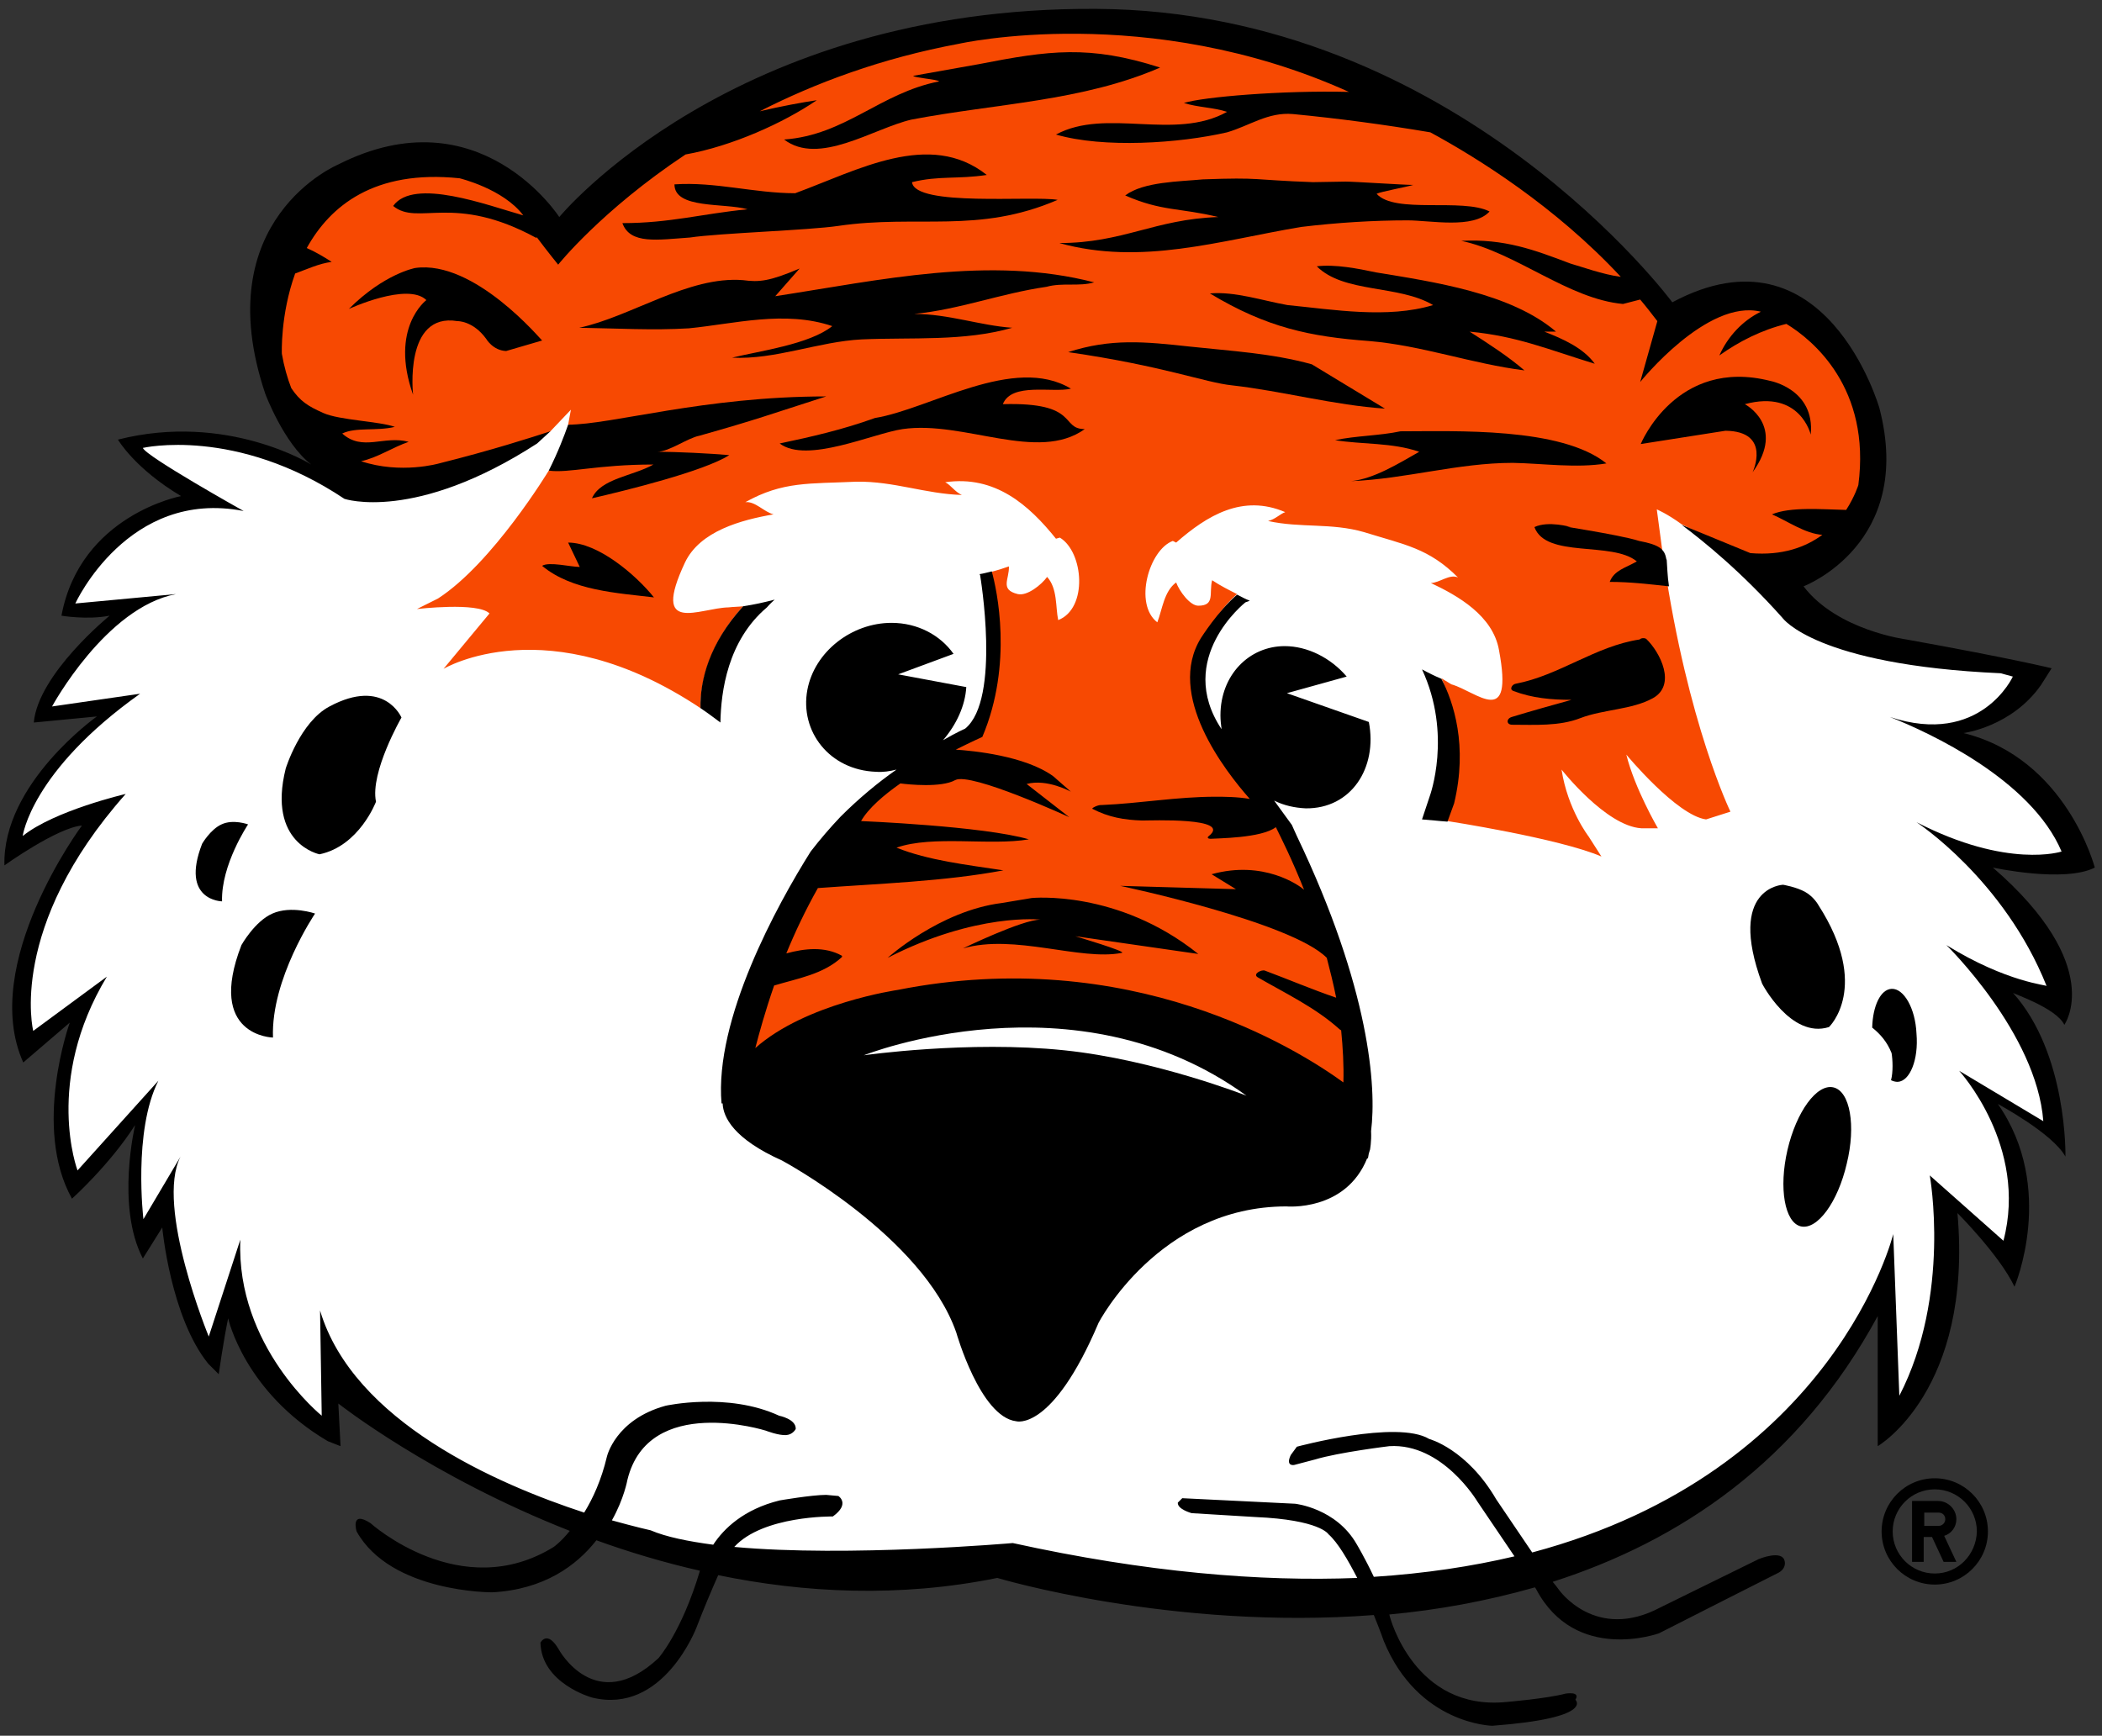 <?xml version="1.0" encoding="utf-8"?>
<!-- Generator: Adobe Illustrator 19.2.1, SVG Export Plug-In . SVG Version: 6.00 Build 0)  -->
<svg version="1.1" xmlns="http://www.w3.org/2000/svg" xmlns:xlink="http://www.w3.org/1999/xlink" x="0px" y="0px"
	 viewBox="0 0 379.6 313.5" style="enable-background:new 0 0 379.6 313.5;" xml:space="preserve">
<rect x="0" y="0" width="379.6" height="313.5" fill="#333333" stroke="none"/>
<style type="text/css">
	.st0{fill:#FFFFFF;}
	.st1{fill:#F74902;}
</style>
<g id="Layer_2">
	<path id="white-face" class="st0" d="M23.9,79.6c0,0,13.4-1.3,17.3,0S59.4,86,59.4,86s-6-8.6-7.3-11.2c-1.3-2.6-6.3-23-3.1-29.2
		S64.6,29,69.5,29.1s17.1-1.5,21.1,3.1s10.6,10.9,10.6,10.9s24-21.1,28-22.6s37-16.5,57.5-16.5s46.1,4.3,57.1,10
		s29.8,15.9,38.9,24.8S302,58,302,58s2.8-5.3,12.5-4.4s16.6,6.5,19.1,11.8s8,21.6,4.4,25S322.6,105,322.6,105l7.1,8.6
		c0,0,9.9,3.8,18.9,5s18.5,3.4,18.5,3.4s-1.4,3-5.4,5.5s-10.4,4.5-10.4,4.5s6.1,3.4,10.5,6.8s13,17.1,13,17.1s-9.5,0.1-15.1-1.1
		s-2.4,1.1-2.4,1.1s5.5,8.1,7.9,11.1s7.2,14.3,7.2,14.3l-12-3.9l6.1,9.7l4.5,18l-11.9-7.5l1.4,3l4.6,14.1l-2.3,12.6l-12.3-12.1
		l0.9,14.4l-4,19.9l-5.7,5.6l-1.3-25l-8.8,15.4c0,0-17.5,23.8-31.6,28.9c-14.1,5.1-46.6,16.8-68.1,14.6s-52-7.1-52-7.1l-50.4,0.4
		L92.9,271l-33.6-20.9l0.3,8l-8.8-6.5l-9.3-18.3l-3.4,11.1l-9.4-26.6l-3.3,4.6l-1.6-10.1l1.8-11.1l-7,6.4l-5.3,6.3l-2.9-9.9l1-10.5
		l3.3-12l-10.6,7.3l-0.7-11l3.4-12.3l7.5-13.4l3-4.6L9,149.4l-7.4,3.8l4.1-9.5l5.5-7.8l5.1-4.6l3.8-3.5l-13.3,1.6l6.8-9l8.2-9.8
		l-9.3-0.7l8.4-13.3l13.5-7.3L23.9,79.6z"/>
	<path id="orange-head" class="st1" d="M102.6,76.7c7.9,0,0.2,8.8-3.5,8.3c0,0-10.1,16.7-20,23.1l-3.8,1.9c0,0,11-1.3,13.1,0.8
		l-8.3,10c0,0,18.8-11.3,46.4,7.1c0-5,1.6-11.6,7.7-18.4c-0.8,0.1-1.8,0.1-2.6,0.2c-5.3,0.1-14.1,5.1-7.9-8.1
		c2.7-5.7,10.2-7.7,16-8.7c-1.7-0.4-3.3-2.4-5.1-2.2c6.8-3.8,11.6-3.3,20.1-3.7c6.7-0.1,12.4,2.2,19,2.4c-1.3-0.6-2-1.8-3-2.3
		c9-1.3,15.1,4.1,20,10.2l0.7-0.2c4.3,2.6,5.1,12.8-0.3,14.9c-0.5-2.4-0.1-5.7-2-7.8c-1,1.4-3.6,3.5-5.3,3.1c-3.3-0.8-1.5-2.7-1.6-5
		c-1.1,0.4-2.1,0.7-3.2,1c0.9,3.3,3.7,16.1-1.9,29.3c0,0-9.6,4.8-11.1,4.7c-3,2.1-9.9,8.7-11.2,10.9c0,0-13.1,20.2-14.7,24
		c0.2,2-3.8,15.4-4.5,18.2c9.1-8.1,26.5-11.1,26.5-11.1c41.9-8.3,72.9,10.8,81.4,17c0.1-3.1-2.6-20.9-3.3-23.2
		c-1.2-6.1-4.7-12.6-3.8-11.8c-2.1-5.3-4.9-10-6-12c-0.9-2.7-2.5-3-4.2-4.9c-4.5-5-15.2-18.9-8.8-29.2c0,0,2.6-5,6-7.9
		c-1.4-0.7-3-1.5-4.5-2.5c-0.6,2.3,0.6,4.6-2.5,4.6c-1.5,0-3.4-2.6-4-4.2c-2.2,1.6-2.5,4.9-3.4,7.2c-4.3-3.3-1.5-13.1,2.8-14.7
		l0.6,0.3c5.6-4.9,12-8.8,19.7-5.5c-0.9,0.3-1.8,1.3-3.1,1.6c5.9,1.3,11.4,0.3,17.3,2c7.4,2.3,11.7,2.9,17,8.2c-1.5-0.7-3.4,1-4.9,1
		c4.9,2.3,11.2,5.9,12.3,12.1c2.7,14.4-4,7.5-8.6,6.2c-1-0.6-1-0.6-1.8-1.1c2.1,4.2,3.5,15.4,1.1,25.8c0,0,20.1,3.1,27.8,6.4
		l-2.3-3.6c0,0-3.8-4.9-4.9-12.1c0,0,8,10.2,14.4,10.6h3c0,0-4.2-7.2-5.7-13.3c0,0,9.1,11,14.4,11.7l4.4-1.4c0,0-7.7-15.8-12-45.1
		c0.1,1.1-0.4-2.2-0.1-0.5c-0.4-2.9-0.8-5.9-1.2-9c0,0,1.9,0.8,4.5,2.7l13,6.5c5.8,0.5,10.6-2,13.6-4.2c2.9-1,1.3-1.8,3.8-4.2
		c1.6-2.4,3.4-5,3.4-5c2.3-17.6-9.7-29.8-16.9-32.4c-8.4-2.8-18.5,0.9-18.5,0.9s-4.9-4.4-7.7-6.3c-11.8-12.7-25.9-22.6-34.3-27.2
		c-7.2-3.8-8.9-4.6-15.2-6.9c-35.7-16.8-71.6-8.3-71.6-8.3c-14,2.6-44.4,13.1-52,19.2c-15.2,10.1-19.9,13.3-19.9,13.3l-17.8-9
		C66.9,27.6,51.3,42.9,51.7,47c-5.2,6.4-1.2,21.2-0.5,23.1c1.6,2.4,9.2,11.6,12.8,13.3c7.1,2.5,14.9,1.2,14.9,1.2
		c9.6-2.4,17-5.4,20.4-6.6l3.8-4"/>
	<path id="face-outline" d="M372.8,185.1c0,0,7.6-10.6-12.9-28.4c0,0,12.9,2.8,18.4,0c0,0-5.1-19.7-23.7-24.3c0,0,8.7-1.1,14-8.7
		l1.9-3c0,0-6.8-1.7-26.2-5.2c0,0-12.5-1.6-18.6-9.6c0,0,20.1-7.6,13.7-32.2c0,0-9.7-33.9-37.4-19.1c0,0-38.9-52.6-104-53
		c-65.8-0.4-97,37.6-97,37.6s-14.4-22.4-39.9-9.5c0,0-23.8,9.9-13.2,41.4c0,0,3.3,8.9,8.3,12.8c0,0-15.2-9.5-34.9-4.5
		c0,0,3,5.2,11.4,10.2c0,0-18.2,3.4-21.6,21.6c0,0,4.6,0.8,8.7,0c0,0-12.9,10.5-13.7,19.3l11.4-1.1c0,0-17.1,12.1-16.7,26.9
		c0,0,9.5-6.8,14-7.2c0,0-18.6,25-10.6,42.8l8.4-7.2c0,0-6.8,18.9,0.4,31.8c0,0,6.8-6.1,11.4-13.3c0,0-3.5,14.7,1.4,24.1l3.5-5.6
		c0,0,1.5,16.2,8.3,24.6l1.9,1.9c0,0,0.8-5.7,1.7-10.1c0,0,2.9,13.3,18,22.2l2.3,0.9l-0.4-7.7c0,0,16.6,13.1,41.8,23
		c-1.6,2-2.9,2.9-2.9,2.9c-16.8,10.4-33.1-4.3-33.1-4.3c-3.7-2.4-2.5,1.5-2.5,1.5c6.2,11.1,24.5,11,24.5,11
		c9.3-0.5,15.2-4.8,18.8-9.4c5.8,2.1,12.1,4,18.7,5.5c-3.3,11.1-7.5,15.8-7.5,15.8c-11.4,10.6-18-1.6-18-1.6
		c-2.1-3.6-3.3-1.2-3.3-1.2c0.2,7.4,9.3,9.9,9.3,9.9c12.9,3.2,18.9-12.7,18.9-12.7c1.1-2.9,2.7-6.7,3.9-9.4
		c15.5,3.2,32.7,4.1,50.4,0.5c0,0,31.6,9.5,68,6.7c1.1,2.7,1.8,4.7,1.8,4.7c6.2,15.1,19.6,15.3,19.6,15.3c18.6-1.4,15-4.7,15-4.7
		c1-1.6-1.8-1.1-1.8-1.1c-3.4,0.9-10.6,1.5-10.6,1.5C255.4,309.1,251,292,251,292c0-0.1-0.1-0.3-0.1-0.4c8.7-0.8,17.5-2.4,26.3-4.9
		l0.2,0.3c7.1,13.5,22.2,8,22.2,8c3.5-1.8,21.3-10.8,21.3-10.8c1.8-0.8,1.4-2.2,1.4-2.2c-0.4-2.2-4.7-0.4-4.7-0.4l-17.7,8.7
		c-11.8,6.3-18.4-3.2-18.4-3.2c-0.2-0.3-0.6-0.8-1.1-1.4c22.8-7.3,44.4-21.6,58.7-48v23.5c0,0,17.2-10,14.4-42.1
		c0,0,7.6,7.6,10.3,13.3c0,0,7.6-17.8-3-33c0,0,9.9,5.3,12.2,9.5c0,0,0.4-18.6-9.5-29.6C363.3,179.4,371.3,182,372.8,185.1
		 M351.5,170.7c0,0,16.3,15.9,17.5,31.8l-15.2-9.1c0,0,12.5,13.6,8,30.7l-13.3-11.8c0,0,3.9,21.6-5.5,39.8l-1.1-29.2
		c0,0-10.5,42.9-65.2,57.5c-3.1-4.6-6.5-9.6-6.5-9.6c-5.3-9.1-12.1-10.9-12.1-10.9c-5.8-3.5-23.9,1.4-23.9,1.4l-1.1,1.5
		c-1,2.1,0.6,1.8,0.6,1.8l3.8-1c4.3-1.3,13.4-2.4,13.4-2.4c9.6-0.6,15.9,10,15.9,10l6.7,9.9c-7.6,1.8-16.1,3.1-25.4,3.7
		c-1.6-3.4-3.1-5.9-3.1-5.9c-3.7-6.5-11.1-7.3-11.1-7.3l-20.4-1l-0.8,0.8c-0.1,1.2,2.5,1.9,2.5,1.9l11.5,0.7
		c11.7,0.5,13.2,3.1,13.2,3.1c1.7,1.5,3.5,4.6,5.2,7.9c-17.5,0.7-38.1-1-62.2-6.3c0,0-29.7,2.6-50.3,0.7c5.2-5.7,17.8-5.5,17.8-5.5
		c3.2-2.3,1-3.7,1-3.7l-2.2-0.2c-2.6,0-8.4,1-8.4,1c-6.5,1.6-10.1,5.1-12,8c-4.5-0.6-8.5-1.4-11.3-2.6c0,0-2.7-0.6-7-1.8
		c2.2-3.9,2.8-7.3,2.8-7.3c3.8-15.6,25-8.9,25-8.9s2.3,0.9,3.7,0.8c1.2-0.1,1.7-1.1,1.7-1.1c0.1-1.8-3-2.4-3-2.4
		c-9.3-4.3-20.5-1.8-20.5-1.8c-9.1,2.5-10.6,9.2-10.6,9.2c-1,4.2-2.5,7.5-4.1,10.1c-15.6-5.1-41.7-16.4-47.7-36.5l0.3,19
		c0,0-15.5-12.5-14.7-31.8l-5.7,17.5c0,0-9.7-23.5-5.1-32.5l-6.7,11.3c0,0-1.9-15.9,2.7-25L14,211.4c0,0-6.1-16.1,5.3-35L6,186.2
		c0,0-4.7-18.7,16.7-42.8c0,0-12.9,3-18.6,7.6c0,0,1.5-11.7,21.2-25.7l-15.9,2.3c0,0,9.7-17.9,22.4-20.3L13.6,109
		c0,0,9.5-20.8,30.4-16.7c0,0-17.7-9.9-18.2-11.4c0,0,16.8-3.9,36.4,9.2c0,0,12.7,4.3,34.8-10l2.4-2.2C96,79,88.9,81.3,79.3,83.7
		c0,0-6.9,2-14.1-0.4c2.9-0.6,5.7-2.5,8.6-3.5c-4.5-1.2-8.3,1.8-12-1.5c2.5-1.2,6.2-0.4,9.5-1.2c-2.7-1-10-1.2-12.9-2.5
		c-2.7-1.2-4.2-2.1-5.8-4.5c-0.7-1.8-1.3-3.9-1.7-6.2c0,0-0.3-7,2.4-14.5c2.2-0.8,4.3-1.8,6.6-2.1c-1.4-0.9-2.9-1.8-4.5-2.5
		c4.2-7.6,12.2-14.2,27.6-12.6c0,0,7.9,1.9,11.5,6.7C88.1,37.1,74.7,32,71,37.2c4.5,3.7,10.9-2.4,25.9,5.8c0-0.1,0-0.1,0-0.2
		c2.1,2.8,3.9,5,3.9,5s7.8-9.8,23-19.9c8.4-1.5,17.7-5.7,23.7-9.8c-2.7,0.4-6.5,1.1-10.3,2c10-5.1,22-9.6,36-12.2
		c0,0,34.1-7.7,70.4,8.7c-12.1-0.3-26.3,0.9-29.8,2c2.5,0.8,5.4,0.8,7.8,1.6c-9.5,5.3-21.8-0.8-30.9,4.1c8.6,2.5,22.2,1.6,30.9-0.4
		c4.1-1.2,7.4-3.7,11.9-3.3c8.3,0.8,16.5,1.9,24.8,3.3c8.5,4.6,22.6,13.4,34.4,26.1c-3.2-0.4-7.3-1.9-9.1-2.4
		c-6.6-2.5-11.9-4.5-19.7-4.1c9.9,2.1,19.3,10.5,29.2,11.4l3.1-0.8c1.1,1.3,2.1,2.6,3.1,3.9l-3.1,11c0,0,12.1-15.1,21.8-12.7
		c-3.3,1.6-6,4.5-7.5,7.9c3.5-2.5,7.6-4.6,12.1-5.7c4.8,2.9,15.3,11.6,13,29.1c0,0-0.6,2-2.2,4.5c-4.4-0.1-10.1-0.6-13.4,0.8
		c2.8,1.2,6,3.5,9.1,3.7c-3,2.2-7.2,3.8-13,3.3l-12.4-5.1c4,3,10.7,8.4,18.2,16.8c0,0,5.9,8.5,39.4,10l2.2,0.6
		c0,0-5.8,12.7-22.2,7.3c7.1,2.8,25.5,11.3,31,24.3c0,0-9.7,3.2-26.2-5.3c0,0,15.8,10.3,23.5,29.6
		C369.8,177.9,362.5,177.5,351.5,170.7"/>
</g>
<g id="Layer_3">
	<path d="M234.2,151l-0.5-1.1l-0.4-0.9l-3.2-4.4c1.8,0.9,3.7,1.3,5.7,1.4c8.2,0.1,13-7.3,11.4-15.6l-14.8-5.2l10.8-3
		c-2.9-3.4-7.1-5.5-11.2-5.5c-6.4,0-11.6,5.2-11.6,12.5c0,0.9,0.1,1.7,0.2,2.5c-8.5-12.8,4.3-22.9,4.3-22.9c0.3-0.1,0.5-0.2,0.8-0.3
		c-0.8-0.3-1.5-0.7-2.3-1.1c-3.4,2.9-6.5,7.8-6.5,7.8c-6.4,10.3,4.3,24,8.8,29.1c-2.3-0.4-4.8-0.4-6.2-0.4c-6.9,0-13.6,1.2-20.5,1.5
		c0,0-0.1,0-0.2,0c-0.6,0-1.8,0.6-1.5,0.7c2.9,1.5,5.7,2,9,2.1c1.5,0,16.3-0.6,12,2.8c-0.4,0.3-0.1,0.5,0.3,0.5
		c1.2-0.1,9.2-0.1,11.8-2.1c1,2,3,6,5.1,11.3c-0.9-0.8-7.3-5.4-16.7-2.8l4.4,2.7l-20.9-0.6c0,0,30.9,6.5,37.3,13
		c0.6,2.3,1.2,4.7,1.7,7.2c-4.4-1.5-8.6-3.3-12.9-4.9c-0.6-0.2-2.2,0.6-1.3,1.2c5,2.9,10.5,5.5,14.8,9.4c0.1,0.1,0.2,0.1,0.3,0.2
		c0.3,3.1,0.5,6.3,0.4,9.4c-8.4-6.1-38.6-25-80.5-16.7c0,0-16.6,2.4-25.7,10.5c0.7-2.7,1.8-6.7,3.4-11.3c4.3-1.3,8.8-2,12.2-5.1
		c0.1-0.1,0.1-0.2,0-0.3c-3.1-1.7-6.7-1.3-10-0.4c1.6-3.9,3.5-7.9,5.7-11.8c10.9-0.8,22.9-1.2,33.5-3.2c-6.6-1-13.6-1.8-19.3-4.1
		c6.6-2.3,16.9-0.3,23.9-1.5c-8.2-2.4-30.3-3.3-30.3-3.3c1.3-2.3,4.1-4.7,7.1-6.8c1.5,0.2,7.4,0.8,9.9-0.6
		c2.8-1.5,20.6,6.7,20.6,6.7l-7.7-6c3.7-1,8,1.4,8,1.4l-3.2-2.8c-5.1-3.7-14.5-4.6-17.6-4.8c2.8-1.4,4.8-2.3,4.8-2.3
		c5.6-13.2,2.6-26.7,1.7-29.9c-0.8,0.2-1.5,0.4-2.2,0.5c0,0.1,0.1,0.1,0.1,0.2c0,0,3.8,22.4-2.7,27.7c0,0-1.6,0.7-4,2.1
		c2.4-2.8,4-6.2,4.2-9.6l-12.3-2.3l10-3.7c-2.4-3.4-6.5-5.6-11.2-5.6c-7.2,0-13.9,5.2-15.2,12.1c-1.4,7.5,4,14.5,12.4,14.8
		c1.3,0.1,2.5-0.1,3.7-0.4c-3.3,2.3-6.8,5.2-10.1,8.5c-1.9,2-3.7,4.1-5.4,6.3c-6.1,9.7-17.4,30.3-16.1,45.5c0,0,0.1,0,0.2,0
		c0.1,2.5,2,6.4,10.7,10.3c0,0,25.4,13.6,31.5,31.1c0,0,4.3,15.2,10.8,16c0,0,6.5,2,14.9-17.8c0,0,10.9-21,33.9-21
		c0,0,10.7,1,14.6-8.7c0,0,0.1,0,0.1,0.1c0,0,0.1-0.3,0.2-1c0.1-0.2,0.1-0.4,0.2-0.6c0,0,0.3-1.5,0.2-3.4
		C248.6,196.4,247.4,178.6,234.2,151"/>
	<path d="M256.8,120.9c5.5,11.8,1.4,22.9,1.4,22.9l-1.4,4.2c1.5,0.1,3.1,0.3,4.6,0.4l1.2-3.3c2.5-10.4-0.1-18.3-2.3-22.5
		C259.1,122.1,257.9,121.5,256.8,120.9"/>
	<path d="M138.5,109.7c0,0,0.5-0.6,1.4-1.4c-1.9,0.5-3.7,0.9-5.7,1.2c-6.1,6.7-7.8,13.3-7.7,18.4c1.2,0.8,2.4,1.7,3.6,2.6
		C130.2,124.9,131.4,115.7,138.5,109.7"/>
	<path d="M75,48.4c0,0-5.6,1-12,7.4c0,0,10.6-4.9,14-1.6c0,0-6.7,5-2.4,17.1c0,0-1.7-14.9,8-13.3c0,0,2.8-0.1,5.2,3.2
		c0,0,1.2,2.1,3.6,2.2l6.5-1.9C97.8,61.5,85.7,46.9,75,48.4"/>
	<path d="M316.5,85.3c6.1-8.4-1.4-12.3-1.4-12.3c10-2.7,11.9,5.5,11.9,5.5c0.8-8.2-7.3-9.7-7.3-9.7c-17-4.3-23.4,11.4-23.4,11.4
		l15.3-2.4C320,77.9,316.5,85.3,316.5,85.3"/>
	<path d="M237.8,48.1c4.9,4.9,14.8,3.3,21,7c-8.2,2.5-18.1,0.8-26.3,0c-4.5-0.8-9.5-2.5-14-2.1c10.3,6.2,18.1,7.8,28.8,8.6
		c9.5,0.8,18.5,4.1,28,5.3c-2.9-2.5-6.6-4.9-9.9-7c8.6,0.8,14.4,3.3,22.6,5.8c-2.1-2.9-5.8-4.5-9.1-5.8h2.1c-8.2-7-22.2-9-32.5-10.7
		C245.2,48.5,241.1,47.7,237.8,48.1"/>
	<path d="M234.9,41c6.6-0.8,13.2-1.2,19.3-1.2c4.1,0,11.9,1.6,14.8-1.6c-4.9-2.5-17.1,0.5-20.4-3.2c0.8-0.4,5.3-1.2,6.6-1.6
		c-1.7,0-10.6-0.6-12.2-0.6l-5.9,0.1c-11.1-0.4-9.2-0.9-19.9-0.5c-4.1,0.4-10.7,0.4-14,2.9c6.6,2.9,9.8,2.2,16.8,3.9
		c-11.5,0.4-17.2,4.7-28.7,4.7C206.1,48,220.1,43.5,234.9,41"/>
	<path d="M124.6,42.9c5.3-0.8,21.4-1.3,26.8-2.1c14.4-2.1,25.2,1.5,39.6-4.7c-4.5-0.8-25.8,1.3-26.3-3.2c4.9-1.2,8.2-0.5,13.5-1.3
		c-10.3-8.2-23.4-0.8-34.6,3.3c-7.4,0-14.4-2.1-21.8-1.6c0,4.5,9,3.3,13.2,4.5c-8.2,0.8-14,2.5-22.6,2.5
		C113.8,44.2,118.8,43.3,124.6,42.9"/>
	<path d="M124.4,59.3c8.2-0.8,17.3-3.3,25.9-0.4c-4.1,3.3-13.2,4.5-18.1,5.7c7.8,0.4,15.6-2.9,23.4-3.3c9.1-0.4,18.5,0.4,27.2-2.1
		c-5.8-0.4-11.5-2.5-17.7-2.5c8.2-0.8,15.6-3.7,23.9-4.9c2.9-0.8,5.8,0,8.6-0.8c-18.9-4.9-38.7-0.4-57.6,2.5l4.4-5
		c-5.4,2.3-7.3,2.5-10.2,2.1c-9.9-0.8-20.2,6.6-29.6,8.6C111.3,59.3,117.9,59.7,124.4,59.3"/>
	<path d="M250.1,73.8l-13.2-8c-7.2-2-14.6-2.4-22-3.2c-8.2-0.9-14.3-1.5-22,1c17.3,2.5,24.7,5.5,29.6,6
		C231.4,70.6,241,73.2,250.1,73.8"/>
	<path d="M164.6,21.6c15.2-2.9,30.9-3.3,44.9-9.4c-12.8-4.1-20-3.1-32.8-0.6l-11.8,2.1c0.4,0.4,4.3,0.6,4.7,1
		c-10.7,2.1-16.9,9.7-28,10.5C147.9,30,157.7,23.2,164.6,21.6"/>
	<path d="M290.1,83.7c-8.2-6.6-27.3-5.8-37.2-5.8c-3.7,0.8-8.1,0.8-11.8,1.6c4.9,0.8,10.3,0.4,15.2,2.1c-3.7,2.1-8.2,4.9-12.3,5.3
		c9.9-0.4,19.3-3.3,29.2-3.3C278.6,83.7,284.7,84.6,290.1,83.7"/>
	<path d="M300.9,100.9c-0.3-1.7-1.2-2.5-4.9-3.2c-3.7-1.2-16.4-3-12.3-2.5c0,0-4.1-1.2-6.6,0c2.1,5.7,14,2.5,18.5,6.2
		c-2.1,1.2-4.1,1.6-4.9,3.7c3.7,0,7,0.4,10.7,0.8c-0.3-2-0.3-3.5-0.4-4.6C301,101.2,301,101.1,300.9,100.9"/>
	<path d="M118.7,81.6c2.1,0,5.5-2.5,7.6-2.9c10.3-2.9,12.6-3.8,22.9-7.1c-22.1,0-38.7,5.1-46.6,5.1c-0.7,2-1.8,4.9-3.5,8.3l0,0
		c3.6,0.5,8.7-1.1,18.9-1.1c-3.7,2.1-9.5,2.5-11.1,6.1c6.1-1.4,20.3-4.9,24.8-7.8C128.2,81.9,122.4,81.6,118.7,81.6"/>
	<path d="M102.6,98l2.1,4.4c-1.6,0-5.6-1-6.8-0.2c5.4,4.5,13.6,4.9,20.2,5.7C114.8,103.8,108,98,102.6,98"/>
	<path d="M193.4,70.2c-10.3-6.2-25.5,3.7-35.4,5.3c-5.8,2.1-11.5,3.4-17.2,4.6c4.9,3.7,16.8-1.8,22.2-2.6c11.1-1.6,24.4,6.1,32.9,0
		c-4.5,0-0.9-4.9-14.8-4.5C182.7,69,190.1,71,193.4,70.2"/>
	<path d="M186.3,162.2l-5.4,0.9c-11.2,1.4-20.6,9.9-20.6,9.9c16-8.2,27.6-6.9,27.6-6.9c-3.3,0-14,5.2-14,5.2
		c9.3-2.7,21.2,2.3,28.7,0.8c1-0.2-8.4-3-8.4-3l22.2,3.2C201.8,160.6,186.3,162.2,186.3,162.2"/>
	<path d="M296.1,115.5L296.1,115.5c-8,1.2-14.5,6.5-22.4,8c-0.6,0.1-1.2,1-0.4,1.3c3.4,1.3,6.9,1.6,10.5,1.6c-3.6,1-7.2,2-10.8,3.1
		c-1,0.3-1,1.4,0.1,1.4c4,0,8.5,0.3,12.3-1.2c4.2-1.6,9.3-1.5,13.1-3.6c4.3-2.4,1.3-8.3-1.2-10.7C297,115.2,296.4,115.2,296.1,115.5
		"/>
	<path d="M59.5,127.6c-5.3,2.8-7.9,11.2-7.9,11.2c-3.4,13.6,6.1,15.5,6.1,15.5c7.2-1.5,10.2-9.5,10.2-9.5
		c-1.1-5.3,4.6-15.2,4.6-15.2S69.4,122.3,59.5,127.6"/>
	<path d="M49.2,165c-3.2,1.4-5.6,5.7-5.6,5.7c-6.4,16.5,5.7,16.7,5.7,16.7c-0.4-10.6,7.6-22.4,7.6-22.4S52.6,163.5,49.2,165"/>
	<path d="M330.3,185.5c0,0,7.6-7.2-1.9-22c0,0-0.8-1.5-2.4-2.4s-4-1.3-4-1.3s-10.2,0.4-3.8,17.8
		C318.1,177.5,323.4,187.7,330.3,185.5"/>
	<path d="M331.1,196.4c-3-0.7-6.7,4.4-8.3,11.3c-1.6,6.9-0.5,13.1,2.4,13.8c3,0.7,6.7-4.4,8.3-11.3
		C335.2,203.3,334.1,197.1,331.1,196.4"/>
	<path d="M40,148.9c-2,0.9-3.5,3.5-3.5,3.5c-4,10.3,3.6,10.4,3.6,10.4c-0.2-6.6,4.7-13.9,4.7-13.9S42.1,147.9,40,148.9"/>
	<path d="M341.6,178.6c-2,0.1-3.4,3.1-3.5,7c1.5,1.2,2.7,2.6,3.5,4.6c0.2,1.2,0.3,3.4-0.1,4.9c0.4,0.2,0.8,0.3,1.2,0.3
		c2.2-0.1,3.8-4,3.4-8.7C345.9,182.1,343.8,178.5,341.6,178.6"/>
	<path id="registered-o" d="M349.4,267c-5.3,0-9.6,4.3-9.6,9.6c0,5.3,4.3,9.6,9.6,9.6c5.3,0,9.6-4.3,9.6-9.6S354.7,267,349.4,267
		 M349.4,284.2c-4.2,0-7.6-3.4-7.6-7.6s3.4-7.6,7.6-7.6s7.6,3.4,7.6,7.6C356.9,280.8,353.6,284.2,349.4,284.2"/>
	<path id="registered-r" d="M353.3,274.4c0-1.8-1.5-3.3-3.3-3.3h-4.7v11h2.1v-4.5h1.5l2.1,4.5h2.3l-2.2-4.7
		C352.4,277,353.3,275.8,353.3,274.4 M350.1,275.6h-2.6v-2.4h2.6c0.7,0,1.2,0.5,1.2,1.2C351.3,275.1,350.7,275.6,350.1,275.6"/>
	<path id="white-nose-glare" class="st0" d="M156,190.6c0,0,18.9-2.7,36.2-0.9c16.4,1.7,32.9,8.2,32.9,8.2
		C194.1,175.4,156,190.6,156,190.6"/>
</g>
</svg>
